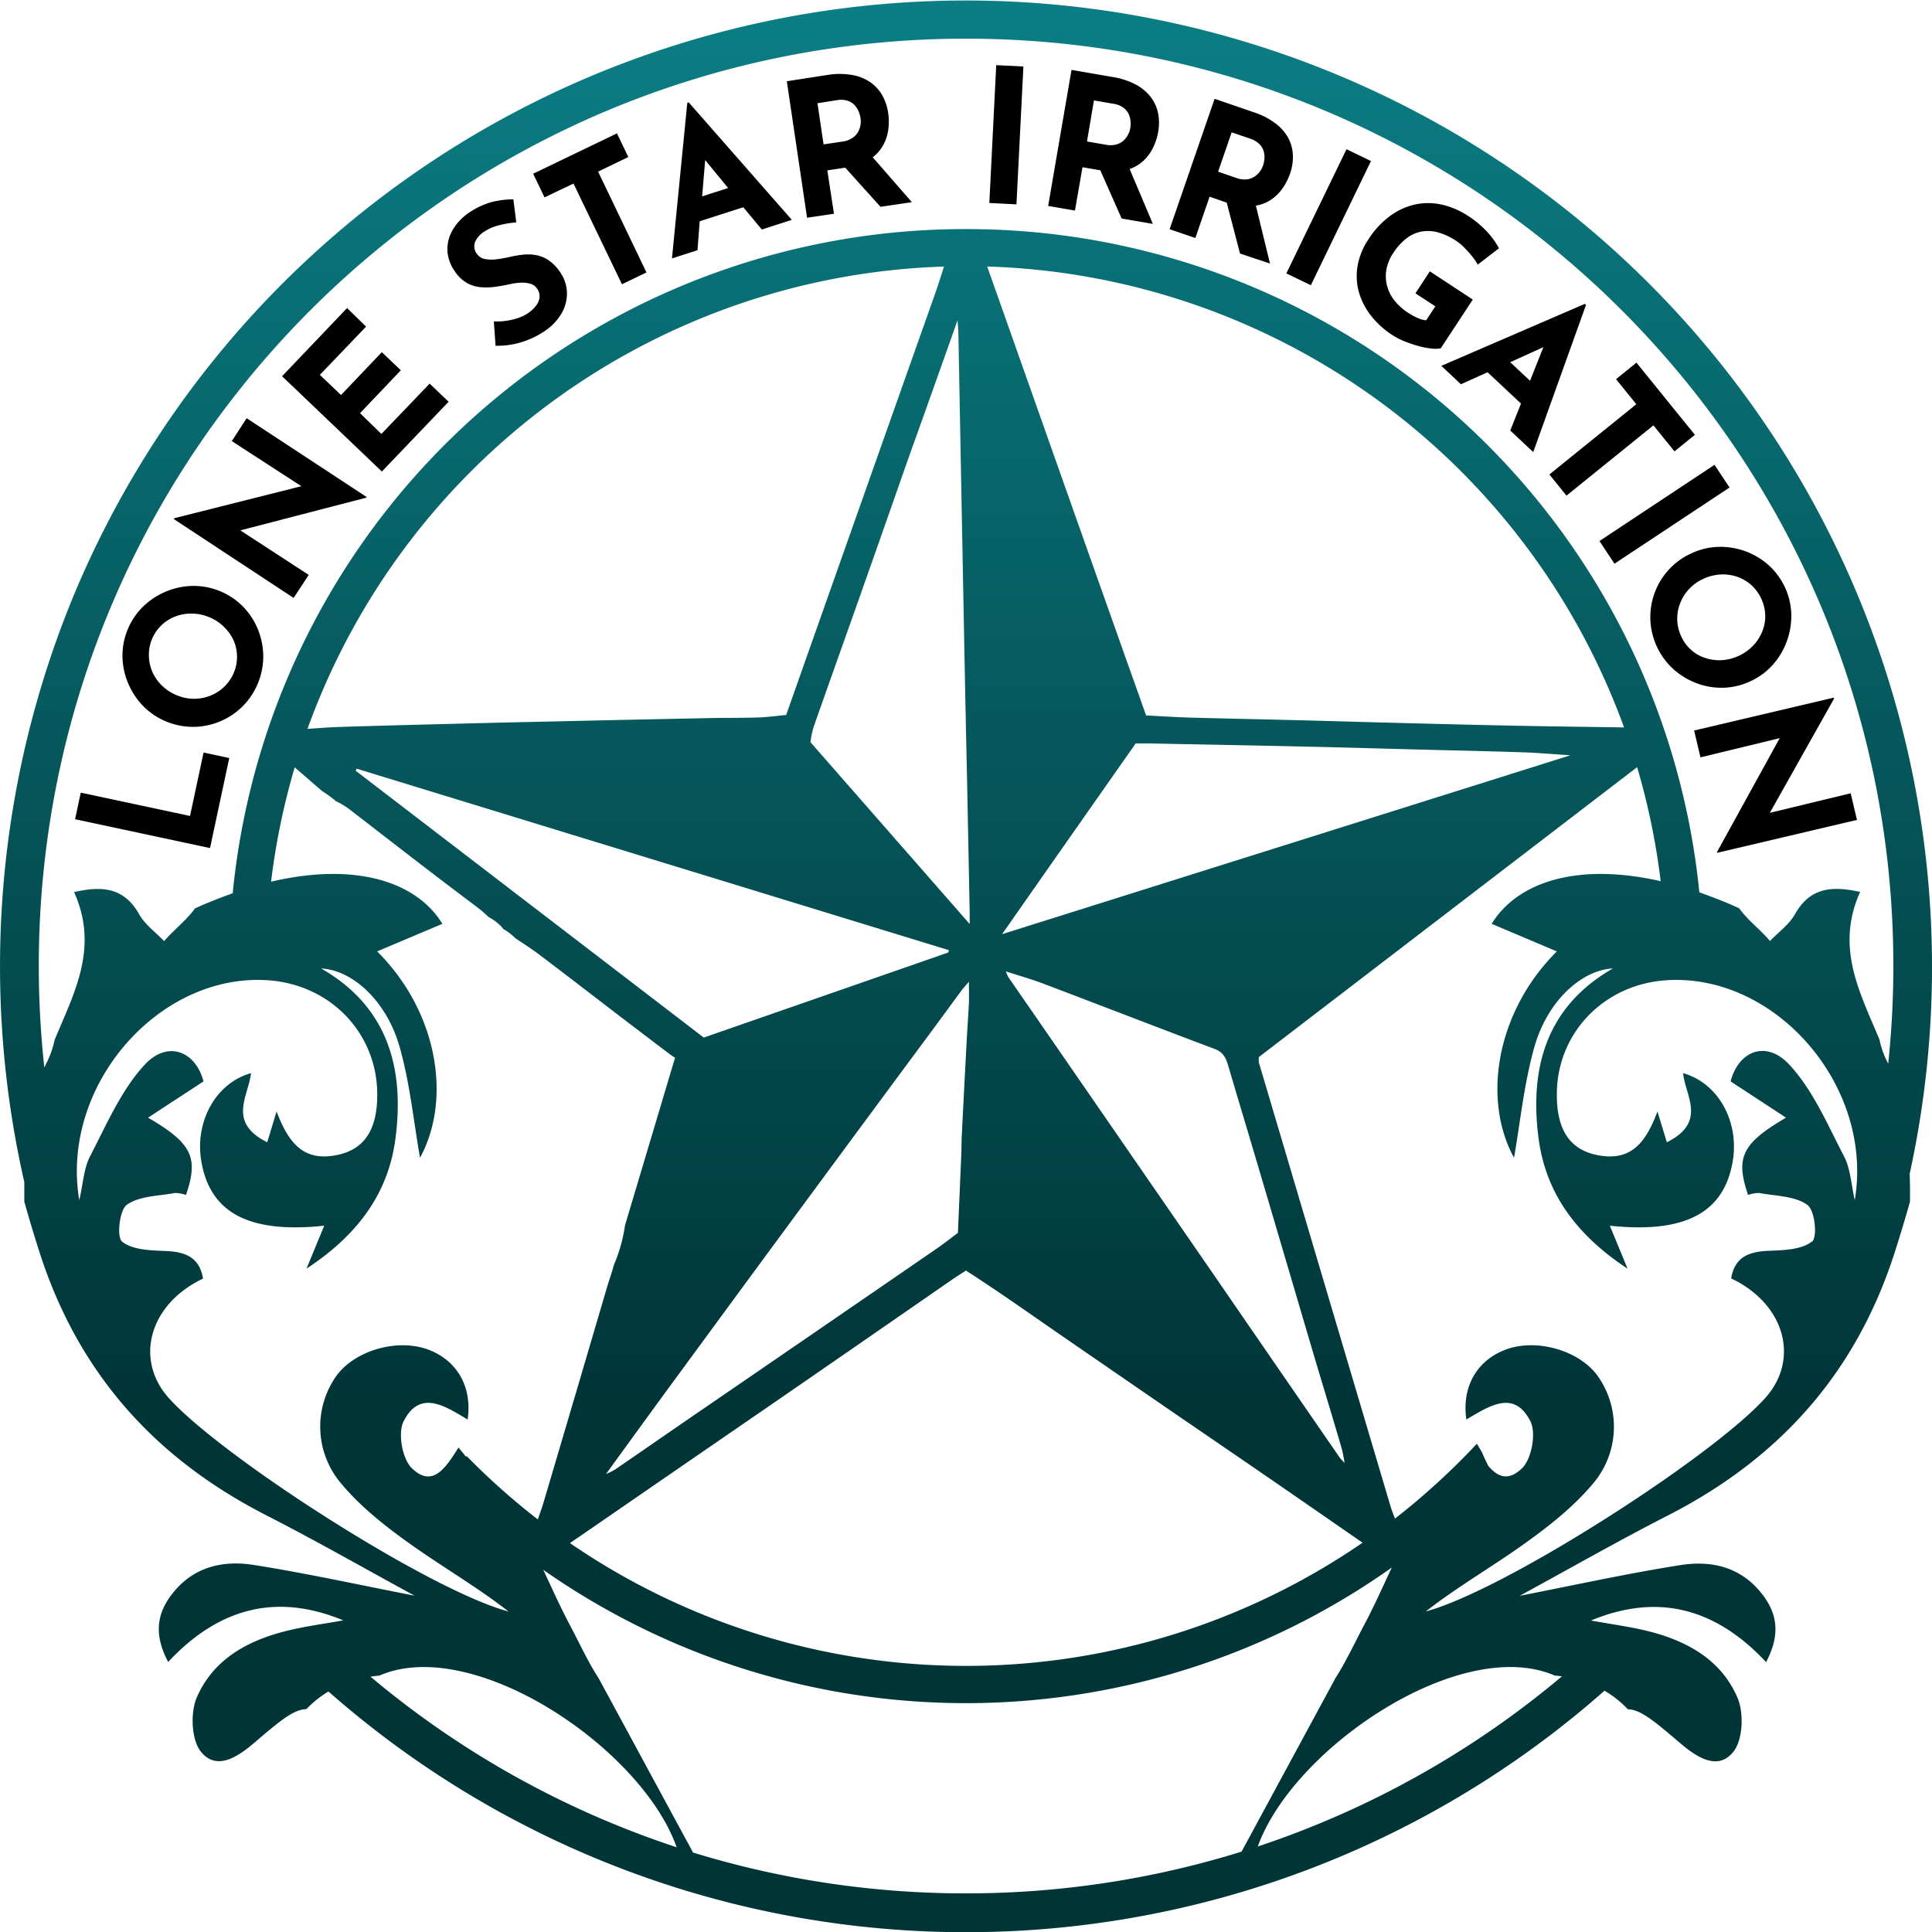 <svg xmlns="http://www.w3.org/2000/svg" xmlns:xlink="http://www.w3.org/1999/xlink" viewBox="0 0 520.55 520.55"><defs><style>.cls-1{fill:url(#linear-gradient);}</style><linearGradient id="linear-gradient" x1="260.28" y1="-17.45" x2="260.28" y2="523.69" gradientUnits="userSpaceOnUse"><stop offset="0" stop-color="#0b8288"/><stop offset="0.73" stop-color="#003538"/></linearGradient></defs><g id="Layer_2" data-name="Layer 2"><g id="Layer_1-2" data-name="Layer 1"><path class="cls-1" d="M520.55,260.28A260.34,260.34,0,0,0,20.46,159,261.4,261.4,0,0,0,6.55,318.49c0,1.76,0,3.52,0,5.29q1.84,6.53,3.9,13c10.39,32.88,31.08,56.06,61.39,71.54,13.4,6.85,26.49,14.34,39.85,21.61-14.7-2.86-28.92-6-43.27-8.27-8-1.27-15.79.29-21.5,7.13-4.61,5.53-5.67,11.34-1.61,19,13.41-14.35,28.92-18.78,47.19-11.2-4.63.82-9.31,1.46-13.89,2.5-11.07,2.5-20.93,7.52-25.58,18.24-1.78,4.12-1.49,11.43,1.11,14.65,4.14,5.13,9.78,1.51,14.2-2.27,7.15-6.11,10.74-9.12,14.21-9.21a28.37,28.37,0,0,1,5.95-4.75,259.93,259.93,0,0,0,343.81-.21,28.49,28.49,0,0,1,6.3,5c3.47.09,7,3.1,14.2,9.21,4.42,3.78,10.06,7.4,14.2,2.27,2.61-3.22,2.9-10.53,1.11-14.65-4.64-10.72-14.51-15.74-25.57-18.24-4.59-1-9.27-1.68-13.9-2.5,18.28-7.58,33.78-3.15,47.2,11.2,4.05-7.67,3-13.48-1.62-19-5.71-6.84-13.47-8.4-21.49-7.13-14.36,2.26-28.58,5.41-43.28,8.27,13.37-7.27,26.45-14.76,39.86-21.61,30.3-15.48,51-38.66,61.38-71.54q2.07-6.51,3.91-13,.06-3.81-.07-7.6A260.39,260.39,0,0,0,520.55,260.28ZM260.28,10.42c138,0,249.86,111.86,249.86,249.86a251.48,251.48,0,0,1-1.39,26.32,24.29,24.29,0,0,1-2.35-6.48c-5.16-12.51-12-24.73-5.22-39.8-7.27-1.61-13.39-1.41-17.55,6-1.56,2.78-4.45,4.83-6.73,7.22-2.51-3-6.19-5.76-8.28-8.81-3.51-1.63-7.13-3-10.76-4.31A198.41,198.41,0,0,0,260.28,61.72,198.32,198.32,0,0,0,62.7,240.66c-3.44,1.26-6.86,2.57-10.18,4.11-2.09,3-5.78,5.83-8.29,8.81-2.28-2.39-5.16-4.44-6.72-7.22-4.17-7.45-10.28-7.65-17.55-6,6.79,15.07-.07,27.29-5.23,39.8a25.66,25.66,0,0,1-2.59,7l-.06.19h0l-.14.29a253.68,253.68,0,0,1-1.49-27.29C10.42,122.28,122.28,10.42,260.28,10.42ZM251.82,79.5q-20,56.49-40,113.14c-2.56.24-5,.58-7.48.67-4.25.14-8.49.08-12.74.16q-20.94.42-41.89.9-14.59.31-29.17.69c-9.72.25-19.45.5-29.17.81-2.68.08-5.38.31-8.52.51A188.66,188.66,0,0,1,254.35,71.82C253.52,74.39,252.72,77,251.82,79.5ZM258,86.3c.1,1.59.2,2.53.22,3.47l.84,44.51q.39,20.57.78,41.14.36,18.33.76,36.65.34,17,.67,34c0,.73,0,1.47,0,2.89l-42.91-49a27.16,27.16,0,0,1,.83-4c4.16-11.86,8.39-23.69,12.58-35.54q6.53-18.48,13-37C249.13,111.3,253.46,99.12,258,86.3ZM96.1,207.11,255.64,256c0,.21-.09.43-.14.64l-65.88,22.92L95.84,207.67Zm124.76,111.5q15.42-20.91,30.89-41.78c2.44-3.31,4.86-6.63,7.31-9.94.5-.68,1.08-1.3,2-2.37,0,2.27.06,4,0,5.68-.16,3.47-.43,6.95-.61,10.43q-.68,12.67-1.31,25.37c-.09,1.74-.07,3.49-.14,5.23-.29,6.85-.59,13.69-.9,20.95-1.82,1.35-3.75,2.89-5.78,4.28q-33.43,23-66.89,45.91c-6.57,4.52-13.12,9.07-19.7,13.57a16.2,16.2,0,0,1-2.44,1.19c6.27-8.61,12.51-17.25,18.82-25.83Q201.44,344.93,220.86,318.61ZM207,379q24.77-17.07,49.5-34.21c1.12-.77,2.28-1.49,3.76-2.45,9.07,5.81,17.86,12.09,26.76,18.21s17.86,12.3,26.79,18.43,17.9,12.24,26.83,18.38c8.73,6,17.45,12.05,26.48,18.3a188.6,188.6,0,0,1-213.55.11c1-.71,2-1.38,2.91-2Q181.75,396.35,207,379ZM360.9,392.63q-17.2-24.93-34.37-49.9l-42.47-61.56q-6.17-8.93-12.34-17.84a8.37,8.37,0,0,1-.68-1.59c3.27,1.05,6.59,2,9.8,3.19,15.48,5.87,30.91,11.86,46.41,17.68,2.22.83,3,2.31,3.61,4.31,2.42,8.23,4.9,16.44,7.34,24.67q7.67,25.94,15.31,51.89c2.65,8.94,5.39,17.86,8,26.81a38.16,38.16,0,0,1,.76,3.86A13.44,13.44,0,0,1,360.9,392.63ZM270,251.7C282.18,234.27,294,217.4,306,200.31c1.17,0,2.4,0,3.63,0,14.2.28,28.4.54,42.6.86,9.84.22,19.67.51,29.51.77,9.46.25,18.93.44,28.39.75,4.1.13,8.19.5,13,.81Zm139.69-56.14c-10.09-.19-20.18-.45-30.27-.71-9.59-.24-19.18-.53-28.77-.78-10-.25-19.93-.45-29.9-.72-3.85-.11-7.69-.37-11.95-.59-14.27-40.13-28.45-80.32-42.81-120.95A188.67,188.67,0,0,1,437.58,196C427.77,195.83,418.7,195.74,409.64,195.56ZM45.44,376.64c-9.27-10.39-5.22-25.27,9.27-32.14-1-5.91-4.94-7.26-10.37-7.45-4-.15-8.73-.31-11.46-2.53-1.48-1.21-.69-8.51,1.29-9.91,3.39-2.39,8.51-2.35,12.94-3.17a8.82,8.82,0,0,1,3,.53c3.41-10,1.75-13.87-10.22-20.83l14.94-9.77c-2.06-8-9.55-11.25-15.83-4.51S28.7,303,24.26,311.56c-1.69,3.24-1.84,7.27-2.9,11.81-5.2-30.83,21.44-61.27,50.85-59.25,16.67,1.14,29.19,14,29.43,30.31.14,9.8-3.36,15.25-10.82,16.77-8.89,1.82-13-3-16.3-11.74L72,307.77c-10.88-5.44-5-12.48-4.37-18.63-9.56,2.7-15.23,13.14-13.37,23.86,2.38,13.71,12.72,19.4,33.1,17.25l-4.78,11.57c14.42-9.48,22.19-20.9,24-35.29,2.4-18.7-2.06-35.29-20.05-45.59,8.41.41,17.6,8.7,21.13,21.09,2.82,9.93,3.82,20.38,5.51,29.91,8.57-15.7,4.87-39.24-11.55-55.6l17.58-7.43c-7-11.39-23.4-16.69-46.16-11.35a188.94,188.94,0,0,1,6.36-30.81C82,209,84.32,211,86.62,213h-.05c.39.24.77.49,1.13.74a30.4,30.4,0,0,1,2.81,2.12,21.15,21.15,0,0,1,4,2.47C105.62,226.9,116.73,235.57,128,244a41.09,41.09,0,0,1,3.68,3.11,12.86,12.86,0,0,1,3.4,2.54,6.11,6.11,0,0,1,.49.62,16.2,16.2,0,0,1,3.32,2.55c2.14,1.42,4.3,2.81,6.35,4.35,7.26,5.48,14.46,11.05,21.68,16.57q6.69,5.11,13.39,10.19c.5.38,1,.71,1.57,1.07-4.49,15.05-8.88,29.75-13.47,45.11a42.06,42.06,0,0,1-3,10.69c-.56,2.18-1.39,4.34-2,6.51q-8.46,28.82-17,57.63c-.42,1.43-.95,2.85-1.5,4.45a188.23,188.23,0,0,1-19.28-17.17c0,.12,0,.25,0,.37-.69-.86-1.4-1.71-2.09-2.57-3.28,5.14-6.87,11.11-12.57,5.57-2.59-2.51-3.84-9.48-2.22-12.65,4.44-8.72,11.28-4,17.25-.47,1.26-8.8-2.81-15.84-10.49-18.79-8.36-3.2-20.07.18-25,7.21A23.63,23.63,0,0,0,92,399.8c5.14,6.15,11.68,11.33,18.24,16,8.8,6.3,18.24,11.73,26.78,18.4C115.62,428.5,59.48,392.36,45.44,376.64Zm54.38,75.11c.79-.12,1.58-.22,2.38-.28,25.31-11,70.69,19.53,80.12,46.25A249.35,249.35,0,0,1,99.82,451.75Zm160.46,58.39a249.53,249.53,0,0,1-73.55-11l-25.42-46.93c-3-4.63-5.31-9.75-7.86-14.55s-4.76-9.78-7.08-14.7A198.44,198.44,0,0,0,375,422.35c-2.41,5.11-4.69,10.29-7.35,15.28-2.55,4.8-4.89,9.92-7.85,14.55L334.52,498.9A249.46,249.46,0,0,1,260.28,510.14Zm158.65-58.67c.64,0,1.27.13,1.9.21a249.51,249.51,0,0,1-81.94,45.83C348.49,470.83,393.69,440.48,418.93,451.47Zm69.32-117c-2.72,2.22-7.5,2.38-11.45,2.53-5.44.19-9.36,1.54-10.37,7.45,14.49,6.87,18.53,21.75,9.26,32.14-14,15.72-70.17,51.86-91.54,57.6,8.55-6.67,18-12.1,26.78-18.4,6.57-4.71,13.11-9.89,18.24-16a23.63,23.63,0,0,0,1.41-28.91c-4.9-7-16.6-10.41-25-7.21-7.69,2.95-11.76,10-10.49,18.79,6-3.49,12.81-8.25,17.25.47,1.61,3.17.36,10.14-2.23,12.65-3.79,3.68-6.64,2.27-9.1-.59-.5-1-1-2-1.41-3s-1.1-2-1.67-3a191.07,191.07,0,0,1-22.08,20.18s0,0,0,0c-.43-1.17-.9-2.32-1.25-3.51Q356.89,346,339.18,286.27a6.52,6.52,0,0,1,0-1.46L441.1,206.7a188.91,188.91,0,0,1,6.35,30.72c-22.45-5.1-38.58.2-45.55,11.49l17.57,7.43c-16.41,16.36-20.12,39.9-11.54,55.6,1.69-9.53,2.68-20,5.51-29.91,3.52-12.39,12.71-20.68,21.13-21.09-18,10.3-22.45,26.89-20.05,45.59,1.85,14.39,9.62,25.81,24,35.29l-4.77-11.57c20.37,2.15,30.71-3.54,33.09-17.25,1.86-10.72-3.81-21.16-13.36-23.86.62,6.15,6.51,13.19-4.37,18.63-.83-2.71-1.68-5.51-2.53-8.31-3.25,8.77-7.41,13.56-16.3,11.74-7.46-1.52-10.95-7-10.81-16.77.23-16.27,12.75-29.17,29.42-30.31,29.41-2,56.05,28.42,50.85,59.25-1-4.54-1.2-8.57-2.89-11.81-4.44-8.52-8.34-17.83-14.74-24.7s-13.77-3.49-15.82,4.51l14.93,9.77c-12,7-13.63,10.81-10.22,20.83a8.88,8.88,0,0,1,3-.53c4.42.82,9.55.78,12.93,3.17C489,326,489.73,333.31,488.25,334.52Z"/><path d="M268.42,17.55l-1.86,37.14,7.31.37,1.87-37.14ZM458.16,204.06l21.36-5.18-16.91,30.71.05.19,37.67-8.87-1.69-7.17L476.86,219l17.29-30.74-.07-.29-37.62,8.86ZM365.85,71.28A16.15,16.15,0,0,0,366,78.2a18.16,18.16,0,0,0,3.15,6.53,23.36,23.36,0,0,0,6.1,5.61A18.68,18.68,0,0,0,378.53,92a32.63,32.63,0,0,0,3.69,1.24,21.81,21.81,0,0,0,3.46.67,7.45,7.45,0,0,0,2.52-.07l8.62-13.13-11.57-7.6-3.88,5.92,5.36,3.51-2.47,3.76a7.12,7.12,0,0,1-2.26-.6,17.9,17.9,0,0,1-2.53-1.39A15.34,15.34,0,0,1,375.73,81a11,11,0,0,1-2-4,10.09,10.09,0,0,1-.18-4.38,11.58,11.58,0,0,1,1.84-4.44,15.38,15.38,0,0,1,3.54-3.93A9.5,9.5,0,0,1,383,62.39a10.13,10.13,0,0,1,4.52.24,17.23,17.23,0,0,1,4.89,2.31,13.48,13.48,0,0,1,2.15,1.8,28.14,28.14,0,0,1,2.12,2.38,14.88,14.88,0,0,1,1.47,2.18l5.73-4.4a21.74,21.74,0,0,0-3.16-4.4,26.47,26.47,0,0,0-5.06-4.26,21.92,21.92,0,0,0-6.73-3,17.07,17.07,0,0,0-7.15-.25A17.86,17.86,0,0,0,374.8,58a23.31,23.31,0,0,0-6.15,6.57A18.54,18.54,0,0,0,365.85,71.28Zm27.77,32.25,7.19-3.23,9,8.44L406.92,116l6.19,5.81,14.22-39.66-.3-.28-38.68,16.7Zm22.23-10-3.6,9.06-5.35-5Zm1.61,34.31,4.61,5.7,23.42-18.93,5.68,7,5.5-4.45L440.92,97.71l-5.5,4.45,5.46,6.75Zm38.22,21.27a18.51,18.51,0,0,0-6.08,4.42,18.86,18.86,0,0,0-3.16,20.73,18.52,18.52,0,0,0,4.41,6,19.38,19.38,0,0,0,6.24,3.81,18.9,18.9,0,0,0,7.22,1.23,18.19,18.19,0,0,0,7.32-1.75,18,18,0,0,0,6-4.41,19.4,19.4,0,0,0,3.78-6.31,20,20,0,0,0,1.23-7.28,18.56,18.56,0,0,0-6.18-13.34,19.5,19.5,0,0,0-13.55-4.86A18.3,18.3,0,0,0,455.68,149.11ZM468,155.39a11.26,11.26,0,0,1,3.85,2.23,11.57,11.57,0,0,1,3.77,8.16,10.8,10.8,0,0,1-.8,4.35,12.15,12.15,0,0,1-2.44,3.8,12.85,12.85,0,0,1-8.45,3.94,12.15,12.15,0,0,1-4.43-.57,10.47,10.47,0,0,1-3.81-2.16,10.69,10.69,0,0,1-2.69-3.63,11.4,11.4,0,0,1-1.09-4.53,11.28,11.28,0,0,1,.77-4.41,11.64,11.64,0,0,1,2.39-3.84,12.18,12.18,0,0,1,3.83-2.75,12.84,12.84,0,0,1,4.62-1.19A11.61,11.61,0,0,1,468,155.39Zm-33-3.51,31-20.53-4.05-6.11-31,20.53ZM291.66,45.06l4.8.82,5.75,13,8.41,1.44-6.25-14.78a10.49,10.49,0,0,0,3.35-1.91,11.68,11.68,0,0,0,2.89-3.71,16,16,0,0,0,1.44-4.36,13.46,13.46,0,0,0-.07-5.27,10.72,10.72,0,0,0-2.1-4.36,12.58,12.58,0,0,0-4.08-3.26,20,20,0,0,0-6-1.92l-11.1-1.91-6.29,36.65,7.22,1.24Zm3.09-18,5.18.89a6.12,6.12,0,0,1,2.9,1.17A4.43,4.43,0,0,1,304.22,31a6,6,0,0,1,.4,2,7.66,7.66,0,0,1-.08,1.54,6.07,6.07,0,0,1-.57,1.68,5.88,5.88,0,0,1-1.2,1.61,4.74,4.74,0,0,1-2,1.1A6.28,6.28,0,0,1,298,39l-5.13-.88ZM83.19,154.9l-18.44-12,33.93-8.81.11-.17L66.46,112.68l-4,6.17L81.2,131,47,139.61l-.16.25L79.11,161.1ZM369.39,43.39,362.8,40.2,346.59,73.66l6.6,3.19Zm-330.66,147a18.35,18.35,0,0,0,6.21,4.07,18.8,18.8,0,0,0,7.39,1.38,19,19,0,0,0,13.14-5.63,19.15,19.15,0,0,0,5.46-13.65,19.74,19.74,0,0,0-1.51-7.16,18.92,18.92,0,0,0-4.07-6.09,18.75,18.75,0,0,0-13.6-5.44,19.56,19.56,0,0,0-7.19,1.58,20,20,0,0,0-6.13,4.1A18.63,18.63,0,0,0,33,177.19a19.33,19.33,0,0,0,1.63,7.16A19.66,19.66,0,0,0,38.73,190.38Zm2.15-18a11,11,0,0,1,6.23-6.24,12.24,12.24,0,0,1,4.44-.83,12.39,12.39,0,0,1,4.69.92,12.34,12.34,0,0,1,6.61,6.13,10.6,10.6,0,0,1,1,4.25A10.83,10.83,0,0,1,63.1,181a11.48,11.48,0,0,1-2.55,3.9,11.22,11.22,0,0,1-3.74,2.48,11.88,11.88,0,0,1-9.05,0,12.6,12.6,0,0,1-4-2.54,11.72,11.72,0,0,1-2.64-3.67,11.33,11.33,0,0,1-1-4.32A11.09,11.09,0,0,1,40.88,172.36ZM348.34,41.61A10.83,10.83,0,0,0,347,37a12.56,12.56,0,0,0-3.5-3.87,19.94,19.94,0,0,0-5.59-2.85l-10.65-3.66L315.14,61.75l6.93,2.38L325.91,53l4.61,1.59,3.59,13.73L342.18,71l-3.8-15.59A10.56,10.56,0,0,0,342,54.1a11.73,11.73,0,0,0,3.45-3.2,15.72,15.72,0,0,0,2.12-4.08A13.33,13.33,0,0,0,348.34,41.61Zm-7.69,1.48a7.8,7.8,0,0,1-.34,1.51,6.19,6.19,0,0,1-.82,1.56,5.87,5.87,0,0,1-1.45,1.4,4.75,4.75,0,0,1-2.11.77,6.17,6.17,0,0,1-2.8-.38l-4.93-1.69,3.65-10.6,5,1.7A6.09,6.09,0,0,1,339.49,39a4.4,4.4,0,0,1,1.08,2.08A6.11,6.11,0,0,1,340.65,43.09ZM61.77,204.24l-6.92-1.48L51.2,219.85l-29.44-6.28-1.53,7.16,36.36,7.77Zm64-128a9.58,9.58,0,0,0,3.85,1.15,18.55,18.55,0,0,0,4-.14q2-.28,3.78-.69a16.62,16.62,0,0,1,3-.4,7.56,7.56,0,0,1,2.56.31,3.12,3.12,0,0,1,1.73,1.28,3.51,3.51,0,0,1,.66,2.59,4.94,4.94,0,0,1-1.14,2.3,9.88,9.88,0,0,1-2,1.78,11.61,11.61,0,0,1-2.62,1.26,17.39,17.39,0,0,1-3.22.76,17.67,17.67,0,0,1-3.31.17l.46,6.54a21.69,21.69,0,0,0,4.65-.38,22.24,22.24,0,0,0,4.32-1.29,22.58,22.58,0,0,0,3.84-2,14.85,14.85,0,0,0,5-5.09,10.71,10.71,0,0,0,1.42-5.64,10,10,0,0,0-1.68-5.19,12,12,0,0,0-3.13-3.35,9.12,9.12,0,0,0-3.39-1.45,12.2,12.2,0,0,0-3.52-.15,27.6,27.6,0,0,0-3.47.57,34.19,34.19,0,0,1-3.65.66,9.69,9.69,0,0,1-3.25-.06,3.24,3.24,0,0,1-2.17-1.38A3.33,3.33,0,0,1,128,65.2a6.44,6.44,0,0,1,2.59-2.86,12.32,12.32,0,0,1,3.85-1.64,28.16,28.16,0,0,1,4.66-.79l-.78-6.21a26,26,0,0,0-5.59.67,21,21,0,0,0-6.67,3.15,14.18,14.18,0,0,0-4.2,4.63,10.18,10.18,0,0,0-1.31,5.39A10.57,10.57,0,0,0,122.48,73,9.62,9.62,0,0,0,125.8,76.23Zm-4.9,32-5.11-4.88-13,13.56L97,111.32l11-11.55-5.12-4.88-11,11.54L86.18,101l12.46-13L93.52,83,76,101.37l26.89,25.68Zm33.65-58.78,13.06,27.13,6.6-3.18L161.15,46.24l8.15-3.93-3.07-6.37L143.65,46.81l3.07,6.37Zm34,10.16,11.75-3.78,5,6,8.08-2.6L185.56,27.58l-.38.12-4.13,41.93,6.88-2.21ZM190,43.13l6.18,7.53-7,2.25Zm34.7,14.46L222.91,45.9l4.83-.72,9.5,10.54,8.45-1.25-10.55-12.1a10.35,10.35,0,0,0,2.58-2.85,11.58,11.58,0,0,0,1.59-4.43,15.76,15.76,0,0,0,0-4.6,13.23,13.23,0,0,0-1.71-5A10.72,10.72,0,0,0,234.26,22a12.45,12.45,0,0,0-4.89-1.83,20.05,20.05,0,0,0-6.28,0L212,21.89l5.45,36.78ZM225.43,27a6.09,6.09,0,0,1,3.12.2,4.47,4.47,0,0,1,1.91,1.35,6.09,6.09,0,0,1,1,1.77,8.29,8.29,0,0,1,.4,1.5,5.8,5.8,0,0,1,0,1.76,5.88,5.88,0,0,1-.63,1.91,4.74,4.74,0,0,1-1.52,1.65,6.1,6.1,0,0,1-2.67,1l-5.14.76-1.65-11.09Z"/></g></g></svg>